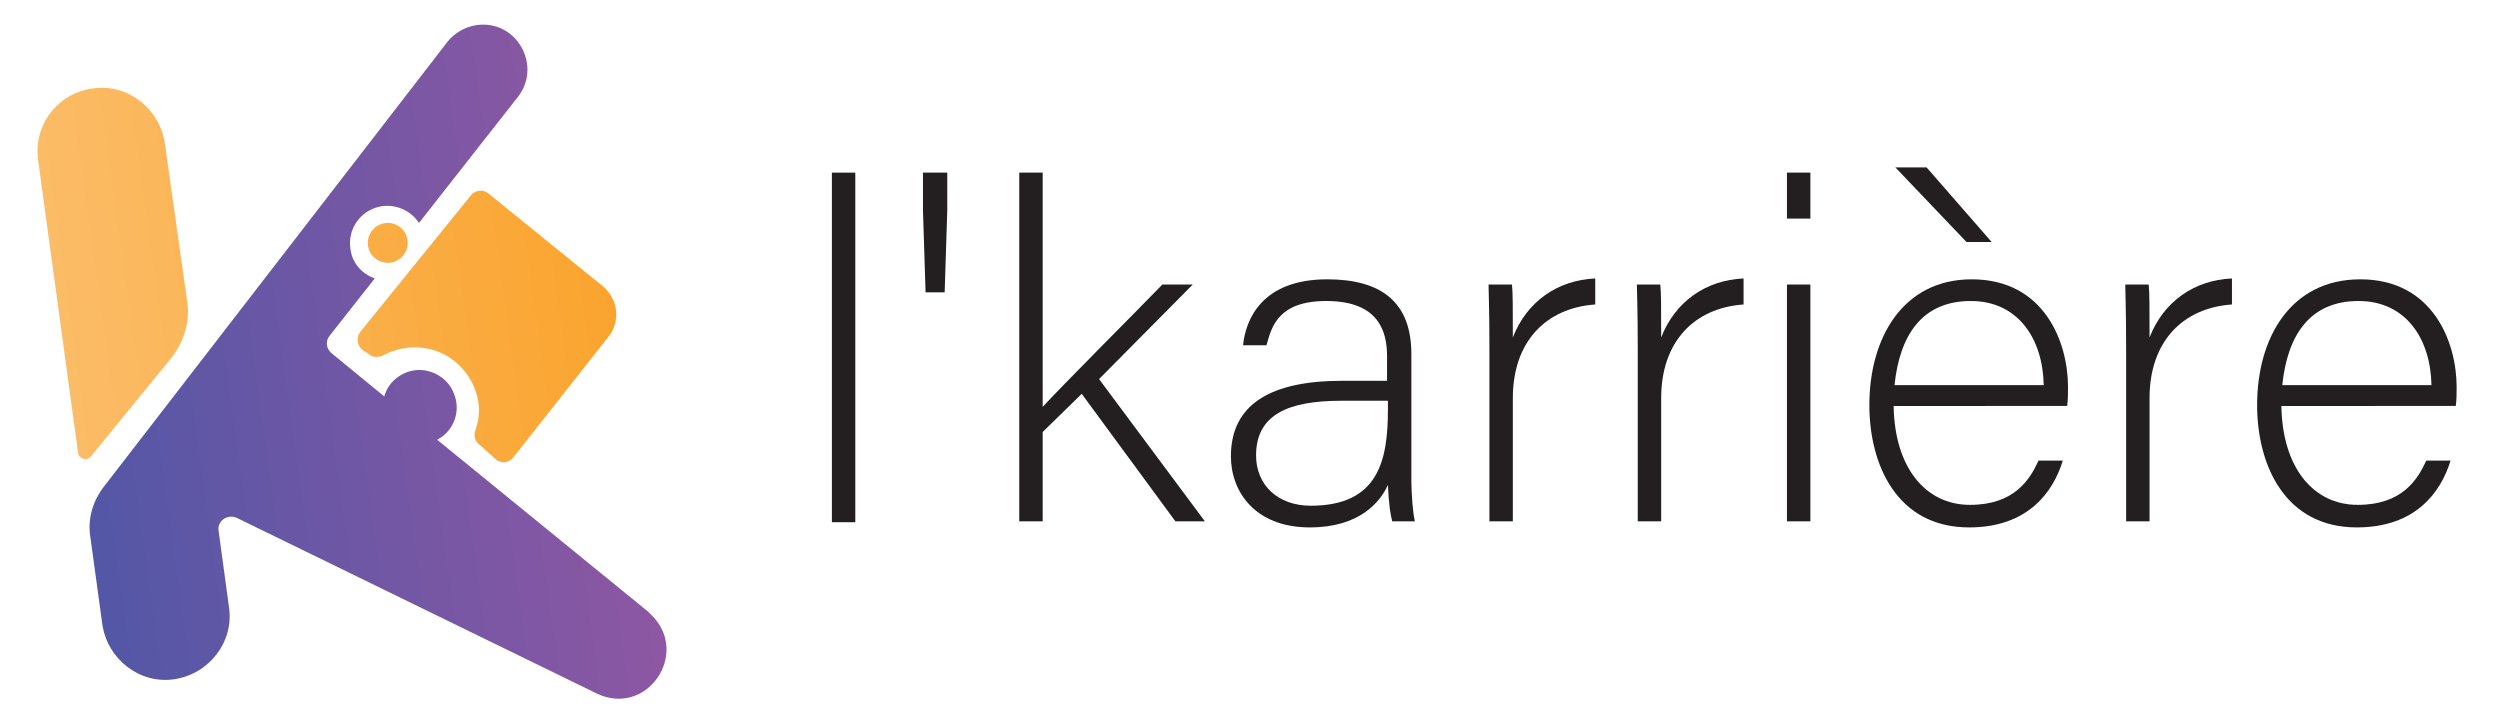 <?xml version="1.0" encoding="utf-8"?>
<!-- Generator: Adobe Illustrator 27.0.0, SVG Export Plug-In . SVG Version: 6.00 Build 0)  -->
<svg version="1.1" id="Layer_1" xmlns="http://www.w3.org/2000/svg" xmlns:xlink="http://www.w3.org/1999/xlink" x="0px" y="0px"
	 viewBox="0 0 288.2 83.9" style="enable-background:new 0 0 288.2 83.9;" xml:space="preserve">
<style type="text/css">
	.st0{fill:url(#SVGID_1_);}
	.st1{fill:url(#SVGID_00000064340462863334856810000009730518135221459585_);}
	.st2{fill:url(#SVGID_00000125590382184833439050000009158768837064772491_);}
	.st3{fill:url(#SVGID_00000145742339949519788030000013164998597884772027_);}
	.st4{fill:#231F20;}
</style>
<g>
	<g>
		<g>
			
				<linearGradient id="SVGID_1_" gradientUnits="userSpaceOnUse" x1="-123.05" y1="50.871" x2="-58.832" y2="50.871" gradientTransform="matrix(0.991 -0.137 -0.137 -0.991 135.126 65.615)">
				<stop  offset="0" style="stop-color:#FBBC67"/>
				<stop  offset="1" style="stop-color:#FAA32C"/>
			</linearGradient>
			<path class="st0" d="M4.4,18.5L9,52.2c0.1,0.7,1,1,1.5,0.4l9.3-11.4c1.4-1.8,2.1-4.1,1.8-6.3L19,16.5c-0.6-4-4.3-6.9-8.3-6.3l0,0
				C6.7,10.7,3.8,14.4,4.4,18.5z"/>
			
				<linearGradient id="SVGID_00000112620708355475813210000017702412945021352834_" gradientUnits="userSpaceOnUse" x1="-123.053" y1="33.568" x2="-58.946" y2="33.568" gradientTransform="matrix(0.991 -0.137 -0.137 -0.991 135.126 65.615)">
				<stop  offset="0" style="stop-color:#5357A6"/>
				<stop  offset="1" style="stop-color:#8D57A3"/>
			</linearGradient>
			<path style="fill:url(#SVGID_00000112620708355475813210000017702412945021352834_);" d="M75.2,71c-0.2-0.2-0.3-0.3-0.5-0.5
				L50.4,50.7c1.9-1,2.8-3.3,1.9-5.4c-0.7-1.8-2.7-2.9-4.6-2.6c-1.7,0.3-3,1.5-3.4,3l-6.1-5c-0.6-0.5-0.7-1.4-0.2-2l5.2-6.6
				c-1.4-0.5-2.6-1.7-2.8-3.4c-0.3-1.9,0.7-3.8,2.5-4.6c2-0.9,4.3-0.1,5.4,1.6l11.3-14.4c3-3.6,0-9.1-4.7-8.4
				c-1.3,0.2-2.5,0.9-3.3,1.9L11.9,56.2c-1.2,1.6-1.8,3.6-1.5,5.6L11.8,72c0.6,4,4.3,6.9,8.3,6.3l0,0c4-0.6,6.9-4.3,6.3-8.3
				l-1.2-8.8c-0.2-1.1,1-2,2.1-1.5L68.9,80C74.6,82.6,79.5,75.4,75.2,71z"/>
		</g>
		
			<linearGradient id="SVGID_00000053539911591453253480000008990496728738372764_" gradientUnits="userSpaceOnUse" x1="-122.983" y1="49.683" x2="-58.74" y2="49.683" gradientTransform="matrix(0.991 -0.137 -0.137 -0.991 135.126 65.615)">
			<stop  offset="0" style="stop-color:#FBBC67"/>
			<stop  offset="1" style="stop-color:#FAA32C"/>
		</linearGradient>
		<circle style="fill:url(#SVGID_00000053539911591453253480000008990496728738372764_);" cx="44.7" cy="28" r="2.3"/>
		
			<linearGradient id="SVGID_00000164480910635426604200000009156302044273597358_" gradientUnits="userSpaceOnUse" x1="-125.137" y1="38.459" x2="-56.222" y2="38.459" gradientTransform="matrix(0.991 -0.137 -0.137 -0.991 135.126 65.615)">
			<stop  offset="0" style="stop-color:#FBBC67"/>
			<stop  offset="1" style="stop-color:#FAA32C"/>
		</linearGradient>
		<path style="fill:url(#SVGID_00000164480910635426604200000009156302044273597358_);" d="M69.5,33L56.3,22.3
			c-0.6-0.5-1.5-0.4-2,0.2L41.5,38.3C41,39,41.2,40,41.9,40.4l0.7,0.5c0.4,0.3,1,0.3,1.5,0.1c3-1.6,6.3-1.1,8.5,0.8
			c2.1,1.8,3.3,4.9,2.2,7.8c-0.2,0.6-0.1,1.2,0.4,1.6l1.9,1.7c0.6,0.6,1.6,0.5,2.1-0.2L70,39C71.6,37.2,71.3,34.5,69.5,33z"/>
	</g>
	<g>
		<path class="st4" d="M95.9,60.1V19.9h2.7v40.3H95.9z"/>
		<path class="st4" d="M106.7,33.7l-0.3-9.4v-4.4h2.8v4.4l-0.3,9.4H106.7z"/>
		<path class="st4" d="M120.2,46.9c2.5-2.7,10.2-10.4,13.8-14.1h3.5l-10.8,10.9l12.2,16.4h-3.4l-10.8-14.7l-4.5,4.4v10.3h-2.7V19.9
			h2.7L120.2,46.9L120.2,46.9z"/>
		<path class="st4" d="M162.7,54.9c0,2.4,0.2,4.3,0.4,5.2h-2.6c-0.2-0.7-0.4-1.9-0.5-4.2c-0.9,2-3.3,4.9-9,4.9
			c-6.3,0-9.1-4.1-9.1-8.2c0-6,4.6-8.7,12.8-8.7c2.3,0,4.1,0,5.2,0v-2.8c0-2.7-0.8-6.4-7-6.4c-5.5,0-6.3,2.9-6.9,5.1h-2.7
			c0.3-3,2.2-7.6,9.7-7.6c6.2,0,9.7,2.6,9.7,8.6V54.9z M160,46.2c-1,0-3.6,0-5.4,0c-6.1,0-9.8,1.6-9.8,6.3c0,3.4,2.5,5.8,6.3,5.8
			c7.8,0,8.9-5.2,8.9-11.1V46.2z"/>
		<path class="st4" d="M171.7,40.2c0-4.6-0.1-6.6-0.1-7.4h2.7c0.1,0.9,0.1,2.6,0.1,6.1c1.6-4.1,5.1-6.6,9.5-6.8v3
			c-5.7,0.4-9.5,4.3-9.5,10.8v14.2h-2.7L171.7,40.2L171.7,40.2z"/>
		<path class="st4" d="M188.8,40.2c0-4.6-0.1-6.6-0.1-7.4h2.7c0.1,0.9,0.1,2.6,0.1,6.1c1.6-4.1,5.1-6.6,9.5-6.8v3
			c-5.7,0.4-9.5,4.3-9.5,10.8v14.2h-2.7L188.8,40.2L188.8,40.2z"/>
		<path class="st4" d="M206,19.9h2.7v5.3H206V19.9z M206,32.8h2.7v27.3H206V32.8z"/>
		<path class="st4" d="M218.3,46.8c0.1,7,3.6,11.4,8.8,11.4c5.1,0,6.9-2.9,7.9-5.1h2.8c-1.1,3.6-4,7.7-10.8,7.7
			c-8.3,0-11.5-7.2-11.5-14.1c0-7.8,3.9-14.5,11.8-14.5c8.4,0,11.1,7.3,11.1,12.4c0,0.8,0,1.5-0.1,2.2H218.3z M222.1,19.3l7.5,8.6
			h-2.9l-8.2-8.6H222.1z M235.6,44.4c-0.1-5.4-3-9.7-8.4-9.7c-5.6,0-8.2,3.9-8.8,9.7H235.6z"/>
		<path class="st4" d="M245.1,40.2c0-4.6-0.1-6.6-0.1-7.4h2.7c0.1,0.9,0.1,2.6,0.1,6.1c1.6-4.1,5.1-6.6,9.5-6.8v3
			c-5.7,0.4-9.5,4.3-9.5,10.8v14.2h-2.7L245.1,40.2L245.1,40.2z"/>
		<path class="st4" d="M263,46.8c0.1,7,3.6,11.4,8.8,11.4c5.1,0,6.9-2.9,7.9-5.1h2.8c-1.1,3.6-4,7.7-10.8,7.7
			c-8.3,0-11.5-7.2-11.5-14.1c0-7.8,3.9-14.5,11.9-14.5c8.4,0,11.1,7.3,11.1,12.4c0,0.8,0,1.5-0.1,2.2H263z M280.3,44.4
			c-0.1-5.4-3-9.7-8.4-9.7c-5.6,0-8.2,3.9-8.8,9.7H280.3z"/>
	</g>
</g>
</svg>
